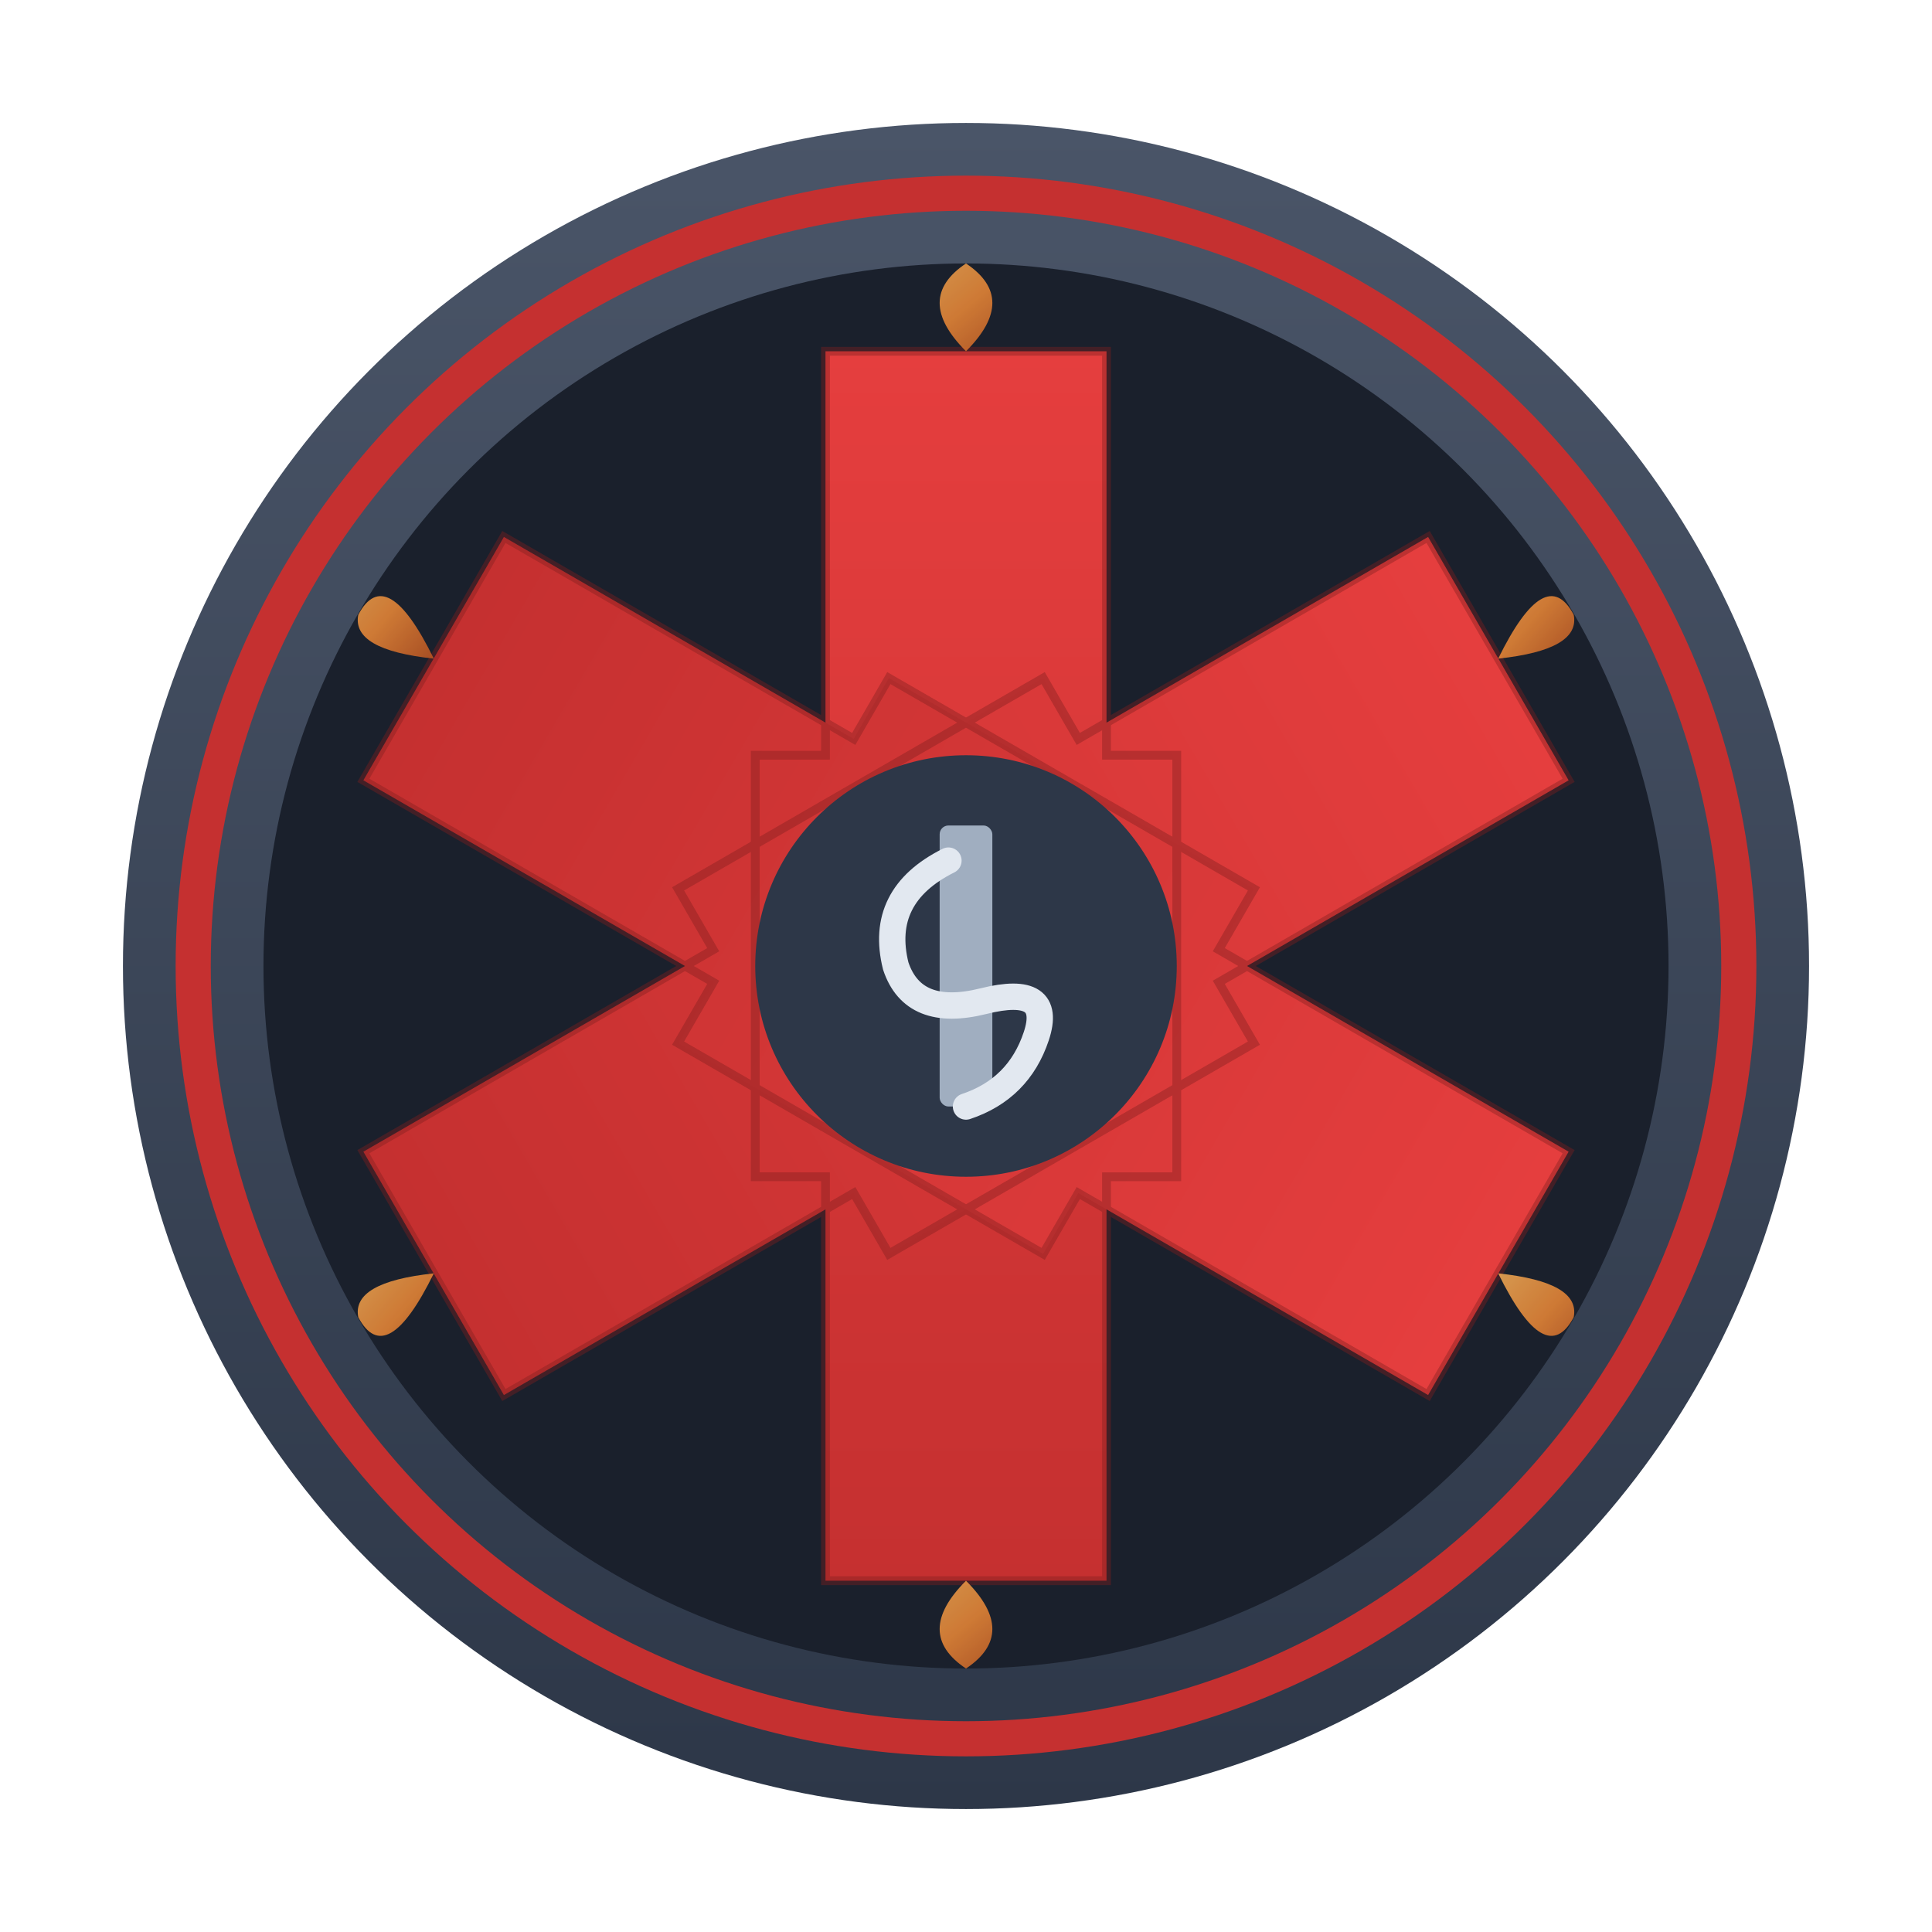 <svg xmlns="http://www.w3.org/2000/svg" viewBox="0 0 110 110">
  <defs>
    <!-- Red gradient to match "Medic" -->
    <linearGradient id="medicRed" x1="0%" y1="0%" x2="0%" y2="100%">
      <stop offset="0%" style="stop-color:#E53E3E"/>
      <stop offset="100%" style="stop-color:#C53030"/>
    </linearGradient>

    <!-- Gray gradient to match "Forge" -->
    <linearGradient id="forgeGray" x1="0%" y1="0%" x2="0%" y2="100%">
      <stop offset="0%" style="stop-color:#4A5568"/>
      <stop offset="100%" style="stop-color:#2D3748"/>
    </linearGradient>

    <!-- Gold/ember accent for forge element -->
    <linearGradient id="emberAccent" x1="0%" y1="0%" x2="100%" y2="100%">
      <stop offset="0%" style="stop-color:#F6AD55"/>
      <stop offset="50%" style="stop-color:#ED8936"/>
      <stop offset="100%" style="stop-color:#C05621"/>
    </linearGradient>
  </defs>

  <!-- Circular badge -->
  <g transform="translate(55, 55)">
    <!-- Outer ring - gray -->
    <circle cx="0" cy="0" r="48" fill="url(#forgeGray)"/>

    <!-- Red trim ring -->
    <circle cx="0" cy="0" r="44" fill="none" stroke="#C53030" stroke-width="2"/>

    <!-- Inner dark circle -->
    <circle cx="0" cy="0" r="40" fill="#1A202C"/>

    <!-- Star of Life in red -->
    <g fill="url(#medicRed)">
      <!-- Vertical bar (0°) -->
      <polygon points="-8,-35 8,-35 8,-12 12,-12 12,12 8,12 8,35 -8,35 -8,12 -12,12 -12,-12 -8,-12"/>

      <!-- Bar at 60° -->
      <polygon points="-8,-35 8,-35 8,-12 12,-12 12,12 8,12 8,35 -8,35 -8,12 -12,12 -12,-12 -8,-12" transform="rotate(60)"/>

      <!-- Bar at 120° -->
      <polygon points="-8,-35 8,-35 8,-12 12,-12 12,12 8,12 8,35 -8,35 -8,12 -12,12 -12,-12 -8,-12" transform="rotate(120)"/>
    </g>

    <!-- Subtle dark lines to define the arms -->
    <g fill="none" stroke="#7F1D1D" stroke-width="0.5" opacity="0.4">
      <polygon points="-8,-35 8,-35 8,-12 12,-12 12,12 8,12 8,35 -8,35 -8,12 -12,12 -12,-12 -8,-12"/>
      <polygon points="-8,-35 8,-35 8,-12 12,-12 12,12 8,12 8,35 -8,35 -8,12 -12,12 -12,-12 -8,-12" transform="rotate(60)"/>
      <polygon points="-8,-35 8,-35 8,-12 12,-12 12,12 8,12 8,35 -8,35 -8,12 -12,12 -12,-12 -8,-12" transform="rotate(120)"/>
    </g>

    <!-- Center circle - gray -->
    <circle cx="0" cy="0" r="12" fill="#2D3748"/>

    <!-- Rod of Asclepius -->
    <rect x="-1.5" y="-8" width="3" height="16" rx="0.5" fill="#A0AEC0"/>
    <path d="M-1,-6 Q-5,-4 -4,0 Q-3,3 1,2 Q5,1 4,4 Q3,7 0,8"
          fill="none"
          stroke="#E2E8F0"
          stroke-width="1.5"
          stroke-linecap="round"/>

    <!-- Small forge flames/embers at the tips -->
    <g fill="url(#emberAccent)" opacity="0.85">
      <path d="M0,-40 Q-3,-38 0,-35 Q3,-38 0,-40" />
      <path d="M0,40 Q-3,38 0,35 Q3,38 0,40" />
      <path d="M34.6,-20 Q33,-23 30.3,-17.5 Q35,-18 34.6,-20" />
      <path d="M-34.6,-20 Q-33,-23 -30.3,-17.5 Q-35,-18 -34.6,-20" />
      <path d="M34.6,20 Q33,23 30.3,17.5 Q35,18 34.6,20" />
      <path d="M-34.6,20 Q-33,23 -30.3,17.5 Q-35,18 -34.6,20" />
    </g>
  </g>
</svg>